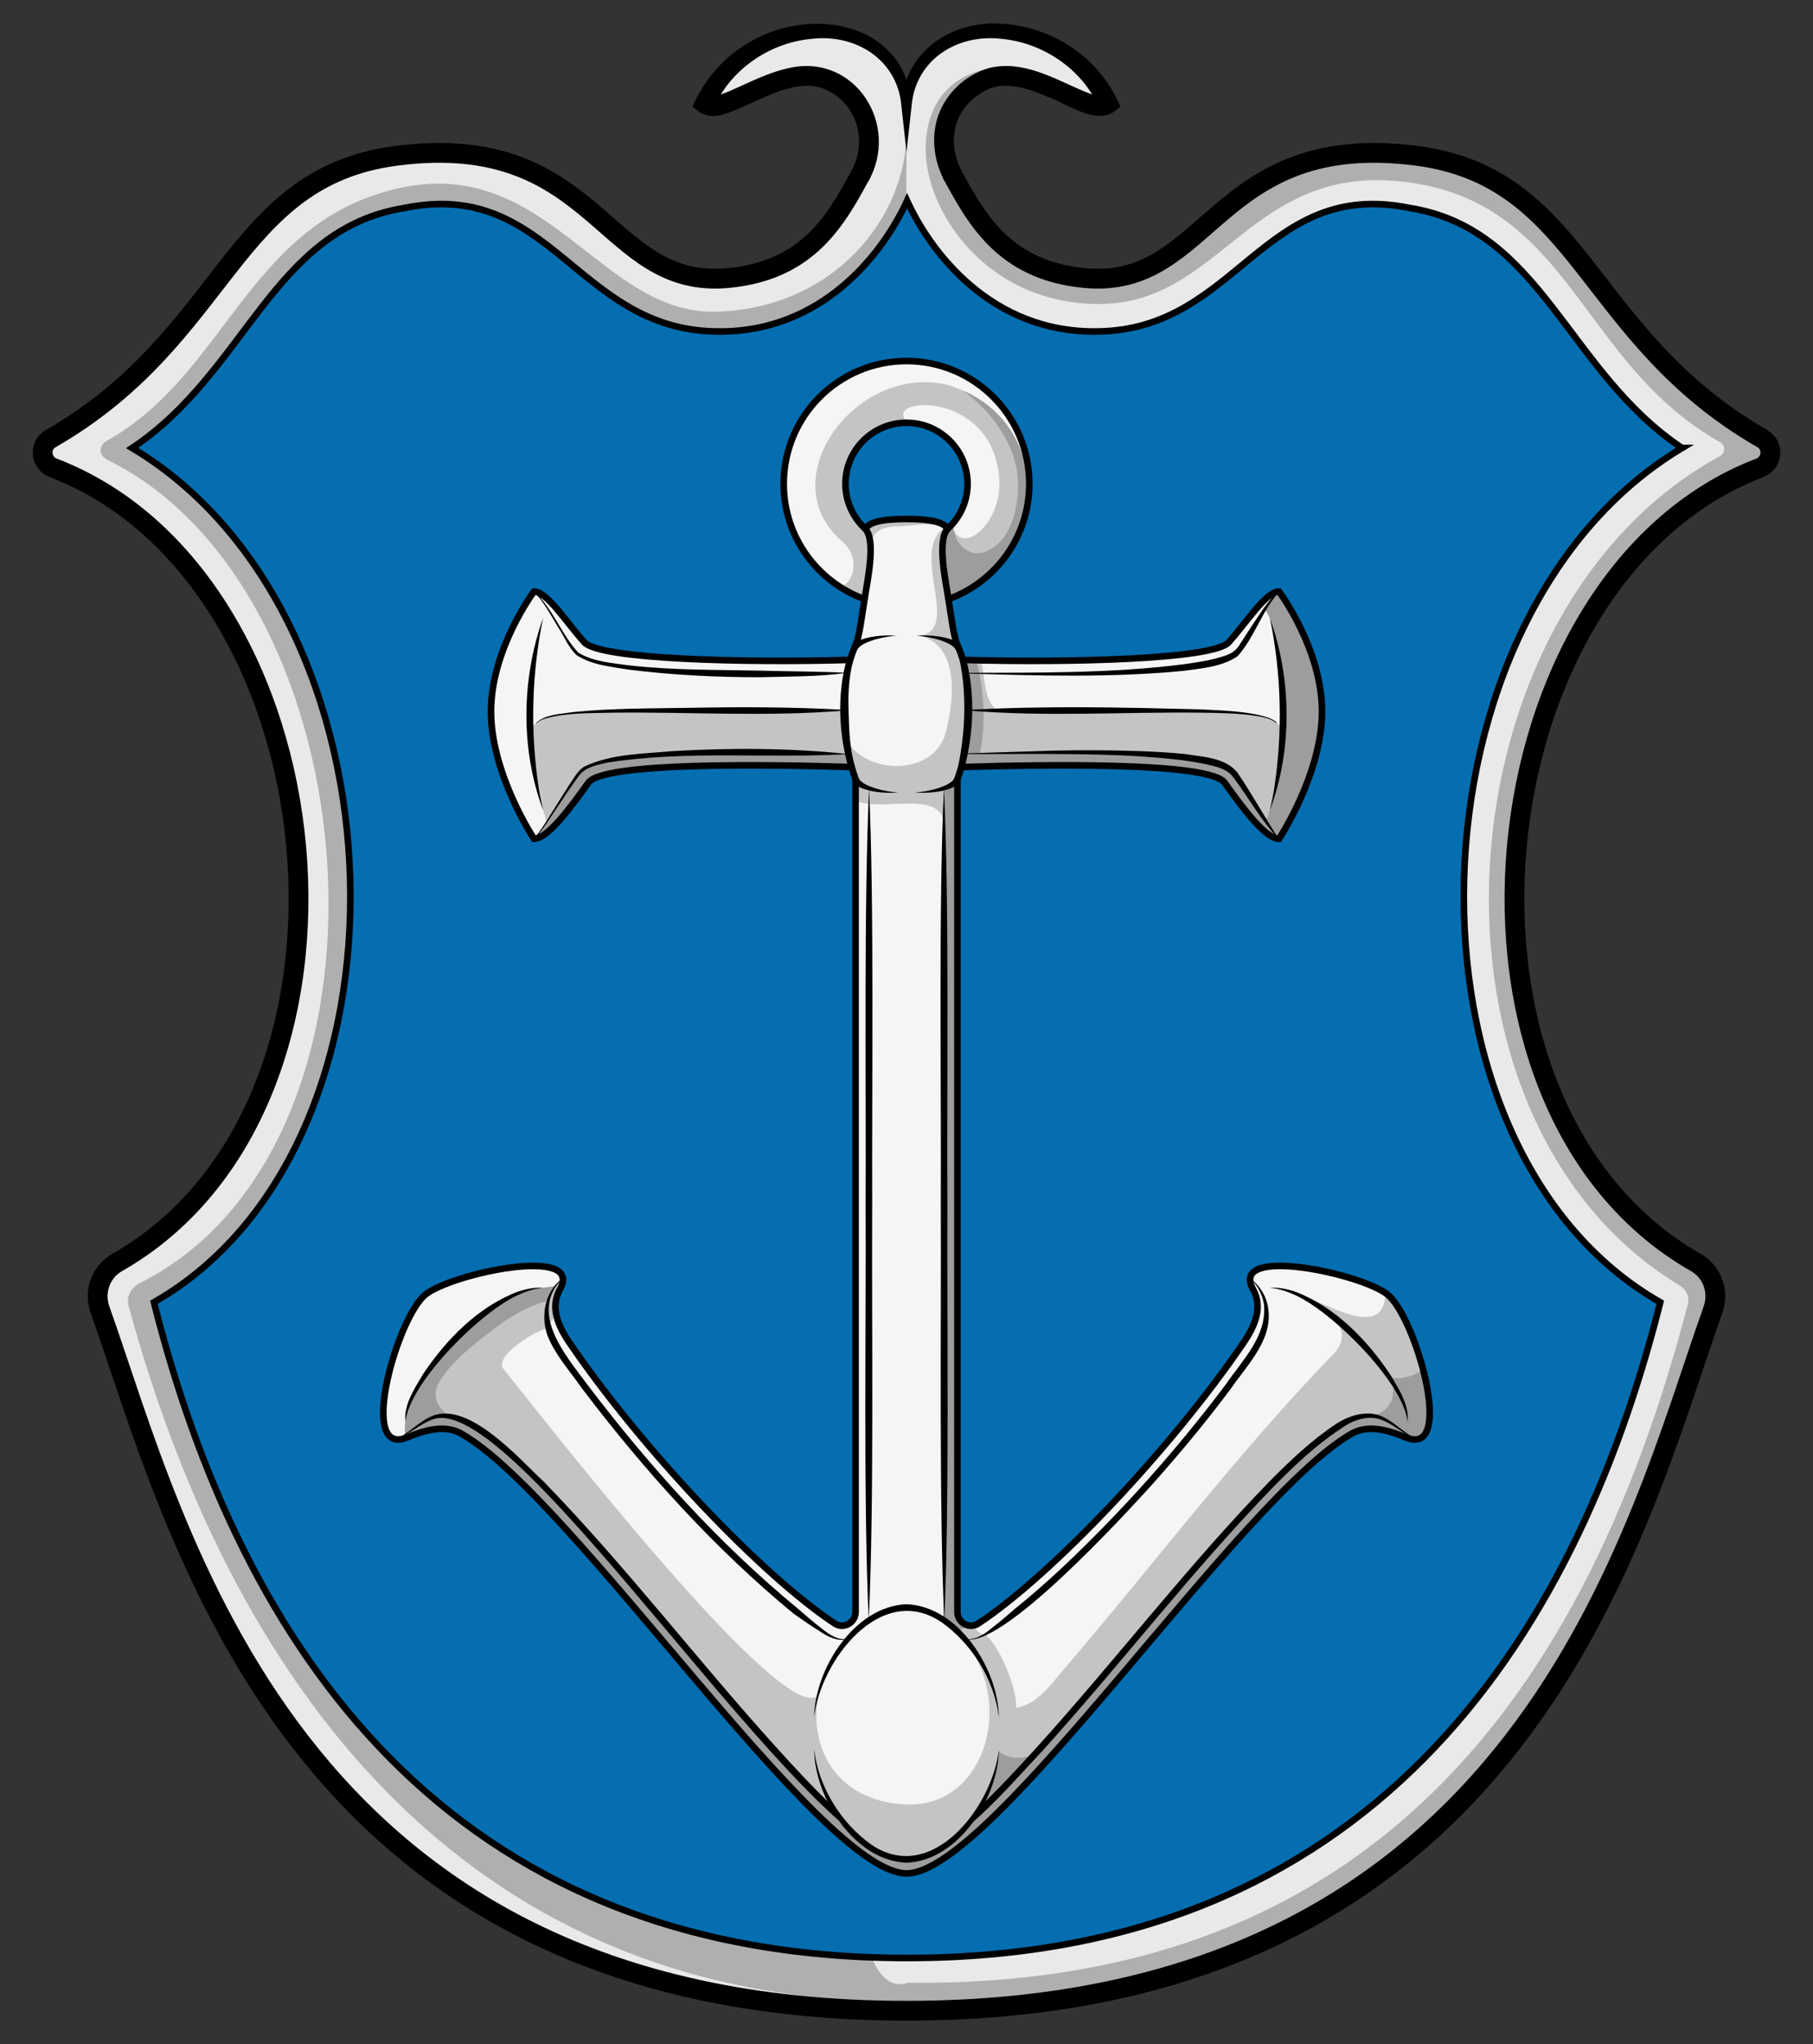 <?xml version="1.0" encoding="UTF-8"?><svg id="Layer_1" xmlns="http://www.w3.org/2000/svg" width="275" height="310" viewBox="0 0 275 310"><rect x="0" y="0" width="275" height="310" fill="#333333" stroke="none"/><defs><style>.cls-1,.cls-2,.cls-3,.cls-4{stroke:#000;stroke-miterlimit:10;}.cls-1,.cls-5{fill:#f5f5f5;}.cls-2{stroke-width:3px;}.cls-2,.cls-6{fill:#e9e9e9;}.cls-3{fill:#046eb1;}.cls-4{fill:none;}.cls-7{opacity:.2;}.cls-8{opacity:.25;}</style></defs><path class="cls-2" d="M137.5,17.937c-8.464,4.203-7.835,22.374-26.99,24.227-19.136,1.851-19.615-22.452-50.265-18.555-25.298,3.216-25.547,27.395-52.554,42.91-1.801,1.035-1.561,3.69.379,4.431,43.408,16.585,51.668,96.622,9.682,120.524-2.479,1.411-3.547,4.434-2.59,7.121,11.759,33.024,28.525,106.341,122.339,106.341,93.813,0,110.58-73.316,122.339-106.341.957-2.687-.111-5.71-2.59-7.121-41.986-23.902-33.726-103.94,9.682-120.524,1.941-.741,2.181-3.396.379-4.431-27.007-15.515-27.256-39.694-52.554-42.91-30.651-3.897-31.129,20.406-50.265,18.555-19.155-1.853-18.527-20.024-26.99-24.227Z"/><path class="cls-6" d="M130.331,26.888c2.811-5.165,1.74-11.519-4.264-14.568-6.953-3.531-16.364,5.643-19.151,3.417,6.545-14.22,29.022-15.272,30.584.2,1.562-15.472,24.038-14.42,30.584-.2-2.786,2.226-12.198-6.948-19.151-3.417-6.005,3.049-7.076,9.403-4.264,14.568"/><path d="M129.014,26.171c2.896-4.968.737-11.296-4.772-12.948-3.92-.994-8.496,1.686-12.305,3.31-1.802.713-4.063,1.777-5.957.377,0-0-.943-.723-.943-.723,1.619-3.746,4.302-7.049,7.722-9.211,9.234-6.244,24.502-4.087,25.516,8.884 0-0-1.551-0-1.551-0.0.465-8.057,7.652-12.849,15.306-12.245,7.29.401,14.256,4.825,17.416,11.496 0-0.0.516,1.076.516,1.076l-.943.723c-2.939,2.075-7.376-1.319-10.205-2.279-2.73-1.162-5.625-2.06-8.056-1.407-2.388.691-4.721,2.776-5.569,5.184-.913,2.464-.524,5.361.797,7.764l-2.635,1.434c-1.658-3.014-2.236-6.813-.98-10.229,1.26-3.395,4.15-6.026,7.616-7.053,5.105-1.26,9.822,1.55,14.254,3.451.97.375,1.995.891,2.906.791-0-0-.426,1.799-.426,1.799-2.512-5.852-8.528-9.914-14.856-10.477-6.646-.768-12.969,3.125-13.589,10.128-0-0-.776,7.036-.776,7.036l-.776-7.036c-.618-7.002-6.949-10.898-13.589-10.128-6.328.563-12.345,4.625-14.856,10.477-0-0-.426-1.799-.426-1.799.921.099,1.936-.416,2.906-.791,2.881-1.25,5.748-2.786,8.944-3.463,10.05-2.255,16.924,8.736,11.946,17.294 0.0 0-2.635-1.434-2.635-1.434h0Z"/><path d="M255.133,67.941c-17.379-11.579-21.277-33.206-41.297-36.395-22.215-4.568-26.119,18.392-47.218,18.718-16.295.343-25.525-12.146-29.029-19.812-3.504,7.666-12.734,20.155-29.029,19.812-21.098-.326-25.002-23.286-47.218-18.718-20.02,3.189-23.918,24.816-41.297,36.395,42.393,25.343,44.676,105.923,3.3,129.555,13.119,52.042,44.552,99.441,114.244,99.441s101.125-47.399,114.244-99.441c-41.376-23.631-39.093-104.212,3.3-129.555Z"/><path class="cls-8" d="M267.299,66.513c-26.996-15.515-27.249-39.688-52.543-42.904-30.651-3.897-31.129,20.406-50.265,18.555-15.539-1.503-16.984-13.944-21.494-20.83-.579-.884.97-7.553,8.841-10.042-.278-.259,5.493.235,14.965,4.044-8.55-4.297-11.625-6.157-17.59-4.764-5.357,1.25-8.61,5.364-8.805,11.475-.308,9.676,8.938,23.825,25.915,24.058,19.271.264,23.313-22.079,47.906-18.368,24.125,3.641,25.658,27.482,46.663,39.31.833.469.837,1.67-.003,2.127-42.901,23.354-48.182,100.342-6.047,125.824.964.583,1.457,1.717,1.172,2.807-16.627,63.717-51.623,103.682-118.268,102.88-21.636,7.419-.075-174.138-.241-280.593-.078,12.938-10.994,26.614-28.761,27.175-17.533.554-25.662-23.649-48.05-18.764-23.006,5.019-26.227,28.163-44.508,38.361-1.063.593-1.471,2.093.169,2.901,40.413,19.909,46.837,103.719,4.886,124.805-1.393.7-2.116,2.074-1.742,3.443,16.553,60.696,53.596,105.77,118.03,105.551l-.029,1.374c93.813,0,110.58-73.316,122.339-106.341.957-2.687-.111-5.71-2.59-7.122-41.982-23.9-33.728-103.925,9.67-120.52,1.945-.744,2.186-3.404.38-4.442Z"/><path class="cls-7" d="M137.5,13.783l.005,6.308c.221-2.14.225-4.264-.005-6.308Z"/><path class="cls-3" d="M255.133,67.941c-17.379-11.579-21.277-33.206-41.297-36.395-22.215-4.568-26.119,18.392-47.218,18.718-16.295.343-25.525-12.146-29.029-19.812-3.504,7.666-12.734,20.155-29.029,19.812-21.098-.326-25.002-23.286-47.218-18.718-20.02,3.189-23.918,24.816-41.297,36.395,42.393,25.343,44.676,105.923,3.3,129.555,13.119,52.042,44.552,99.441,114.244,99.441s101.125-47.399,114.244-99.441c-41.376-23.631-39.093-104.212,3.3-129.555Z"/><path class="cls-1" d="M210.501,196.35c-3.884-3.199-24.186-7.566-20.427-.804h0c1.5,2.699.288,5.533-1.452,8.084-11.178,16.382-29.223,35.313-40.228,42.583-1.356.896-3.166-.119-3.166-1.745v-126.299c.215-.625.41-1.236.594-1.841,13.233-.417,37.708-.752,39.938,2.375,2.776,3.895,6.197,8.505,8.248,8.505,0,0,6.516-9.821,6.516-19.312,0-9.49-6.516-18.188-6.516-18.188-1.974,0-4.917,4.672-7.628,7.693-2.352,2.621-24.563,3.129-40.312,2.675-.244-.745-.517-1.501-.839-2.276-.553-1-.995-4.663-1.358-6.939,7.145-2.604,12.256-9.438,12.256-17.484,0-10.287-8.339-18.626-18.626-18.626s-18.626,8.339-18.626,18.626c0,8.046,5.111,14.88,12.256,17.484-.363,2.277-.806,5.94-1.358,6.939-.322.775-.596,1.531-.839,2.276-15.749.454-37.96-.054-40.312-2.675-2.711-3.021-5.655-7.693-7.628-7.693,0,0-6.516,8.698-6.516,18.188,0,9.49,6.516,19.312,6.516,19.312,2.051,0,5.472-4.61,8.248-8.505,2.229-3.127,26.704-2.793,39.938-2.375.185.605.379,1.216.594,1.841v126.299c0,1.625-1.81,2.64-3.166,1.745-11.005-7.27-29.05-26.201-40.228-42.583-1.74-2.551-2.953-5.385-1.452-8.084h0c3.759-6.762-16.543-2.395-20.427.804-4.189,3.449-10.04,23.776-3.26,21.823,1.18-.34,5.41-2.641,8.731-.755,16.953,9.627,54.469,66.692,67.53,66.692s50.577-57.065,67.53-66.692c3.321-1.885,7.551.415,8.731.755,6.78,1.953.929-18.374-3.26-21.823ZM137.5,64.117c5.114,0,9.26,4.146,9.26,9.26,0,2.713-1.174,5.146-3.033,6.84-.447-.959-2.309-1.512-6.227-1.512s-5.78.553-6.227,1.512c-1.859-1.694-3.033-4.126-3.033-6.84,0-5.115,4.146-9.26,9.26-9.26Z"/><path d="M214.978,218.273c-2.551-.794-4.549-3.436-7.376-3.253-1.642.09-3.08.803-4.386,1.762-3.658,2.403-6.883,5.495-9.998,8.635-12.381,12.763-23.209,26.961-35.144,40.156-4.747,4.996-13.711,15.783-20.574,16.537,2.226-.264,4.044-1.759,5.758-3.089,1.716-1.393,3.304-2.942,4.858-4.519,3.206-3.055,6.238-6.304,9.216-9.599,11.941-13.203,22.757-27.39,35.174-40.189,3.142-3.166,6.385-6.279,10.169-8.778,1.444-.945,3.148-1.6,4.899-1.569,2.995-.028,4.872,2.821,7.405,3.905h0Z"/><path d="M146.261,248.547c1.61.275,2.968-.641,4.15-1.629,1.245-.933,2.409-1.976,3.59-2.984,2.428-1.944,4.76-4.011,7.044-6.131,9.072-8.547,17.418-17.907,24.904-27.873,2.501-3.652,6.249-7.308,5.775-12.081-.219-1.487-.975-2.907-2.097-4.004,1.248.944,2.219,2.318,2.61,3.906,1.203,5.04-2.857,8.982-5.487,12.776-3.743,5.03-7.751,9.854-11.92,14.531-4.115,4.538-23.144,25.385-28.569,23.488h0Z"/><path d="M143.176,119.558c.849,17.85.418,44.972.526,63.091-.071,17.84.323,45.453-.474,63.091-.81-17.564-.442-45.304-.526-63.091.094-18.19-.361-45.141.474-63.091h0Z"/><path d="M193.975,127.246c-2.673-2.745-4.627-6.385-6.954-9.415-.959-1.294-2.585-1.562-4.109-1.94-3.244-.673-6.565-.948-9.877-1.174-7.743-.527-18.866-.345-26.727-.355 0-0-.003-.1-.003-.1l13.376-.422c4.461-.097,8.926-.087,13.394.078,2.234.079,4.47.211,6.706.438,2.628.439,6.199.499,7.999,2.934,2.113,3.108,4.23,6.936,6.195,9.956h0Z"/><path d="M146.521,102.04c10.917-.041,22.099.089,32.927-1.29,2.157-.3,4.34-.624,6.342-1.3,1.034-.347,1.747-.823,2.314-1.796 0.0 0,1.791-2.763,1.791-2.763,1.261-1.811,2.357-3.801,4.084-5.223 0.0 0.0.059.081.059.081-2.656,2.875-3.708,6.873-6.326,9.775-2.39,1.623-5.417,1.821-8.142,2.208-10.909,1.07-22.102.743-33.051.408l.003-.1h0Z"/><path d="M137.5,282.109c-15.193-.798-58.648-70.671-71.636-66.929-2.091.66-3.76,2.392-5.842,3.092,2.061-.909,3.518-2.741,5.665-3.584,5.594-2.078,13.038,6.533,16.807,10.025,12.417,12.799,23.233,26.986,35.174,40.189,2.979,3.294,6.009,6.545,9.217,9.597,1.56,1.569,3.143,3.125,4.86,4.516,1.717,1.334,3.527,2.824,5.755,3.093h0Z"/><path d="M85.373,193.845c-5.242,5.181.36,11.604,3.679,16.084,9.406,12.392,19.922,24.099,31.945,34.007,1.178,1.012,2.346,2.051,3.59,2.985,1.181.988,2.545,1.906,4.153,1.625-1.568.498-3.204-.327-4.451-1.196-1.349-.813-2.624-1.733-3.916-2.633-12.1-9.971-22.657-21.722-32.122-34.19-1.787-2.596-4.006-4.991-5.191-7.947-1.097-3.041-.407-6.826,2.314-8.735h0Z"/><path d="M131.772,245.74c-.835-17.85-.381-44.973-.474-63.091.086-17.84-.286-45.453.526-63.091.795,17.565.405,45.304.474,63.091-.109,18.19.324,45.141-.526,63.091h0Z"/><path d="M128.692,114.363c-12.21.706-24.542-.621-36.653,1.301-1.551.369-3.286.667-4.257,2.027 0.0 0-.969,1.356-.969,1.356-1.122,1.591-2.626,3.916-3.731,5.549-.642.911-1.237,1.865-2.058,2.65l-.065-.076c.772-.783,1.345-1.759,1.956-2.684,1.072-1.68,2.485-4.026,3.566-5.663.597-.836,1.251-2.124,2.213-2.598,4.112-1.922,8.793-1.898,13.23-2.307,8.849-.534,18.131-.494,26.767.445h0Z"/><path d="M81.022,89.668c2.826,2.612,4.117,6.53,6.692,9.311,2.307,1.4,5.167,1.564,7.818,1.939,6.553.734,13.158.647,19.744.788,4.344.13,8.868.101,13.203.334-4.132.594-8.87.543-13.211.666-6.614.003-13.246-.327-19.816-1.143-2.694-.45-5.66-.668-8.014-2.229-1.24-1.172-1.84-2.784-2.757-4.184-1.15-1.844-2.15-3.885-3.717-5.401-0.0 0.0.059-.081.059-.081h0Z"/><path class="cls-4" d="M143.869,90.861c-.382-2.5-1.796-8.849-.137-10.636"/><path d="M145.344,116.182c1.064-5.192,1.303-10.758.242-15.97-0-0.0.963-.27.963-.27,1.392,5.433,1.136,11.114-.248,16.532-0-0-.957-.292-.957-.292h0Z"/><path d="M128.7,116.475c-1.49-5.243-1.751-11.269-.249-16.532 0-0.0.963.27.963.27-.707,2.579-.796,5.277-.688,7.984.06,2.707.197,5.436.93,7.986l-.956.292h0Z"/><path d="M192.618,93.705c3.303,9.252,3.45,19.955 0,29.184.26-1.21.535-2.405.701-3.622,1.257-8.461,1.039-17.183-.702-25.562h0Z"/><path d="M145.681,118.38c-.407.705-1.044,1.017-1.618,1.236-1.711.597-3.534.651-5.309.609,1.712-.203,3.47-.505,4.996-1.291.481-.251.898-.616,1.023-.976l.907.421h0Z"/><path d="M145.02,98.641c-.125-.36-.542-.725-1.023-.976-1.527-.786-3.284-1.088-4.996-1.291,1.774-.042,3.597.012,5.309.609.574.22,1.211.531,1.618,1.236l-.907.421h0Z"/><path class="cls-4" d="M131.131,90.861c.382-2.5,1.796-8.849.137-10.636"/><path d="M82.382,93.705c-1.741,8.379-1.958,17.101-.702,25.562.167,1.217.441,2.412.702,3.622-3.449-9.229-3.303-19.932,0-29.184h0Z"/><path d="M130.226,117.959c.125.36.542.725,1.023.976,1.527.786,3.284,1.088,4.996,1.291-1.774.042-3.597-.012-5.309-.609-.574-.22-1.211-.531-1.618-1.236l.907-.421h0Z"/><path d="M129.073,98.22c.407-.705,1.044-1.017,1.618-1.236,1.711-.597,3.534-.651,5.309-.609-1.712.203-3.47.505-4.996,1.291-.481.251-.898.615-1.023.976l-.907-.421h0Z"/><path class="cls-5" d="M123.486,260.468c0-5.951,6.274-16.682,14.013-16.682s14.013,10.731,14.013,16.682"/><path d="M123.486,260.468c.075-7.306,6.086-16.879,14.013-17.182,7.93.302,13.938,9.871,14.014,17.181-.675-5.717-4.075-11.188-8.746-14.486-9.233-6.16-18.377,5.989-19.281,14.486h0Z"/><path class="cls-5" d="M151.514,265.309c0,5.951-6.274,16.682-14.013,16.682s-14.013-10.731-14.013-16.682"/><path d="M151.514,265.309c-.075,7.306-6.086,16.879-14.013,17.182-7.93-.302-13.938-9.871-14.014-17.181.675,5.717,4.075,11.188,8.746,14.486,9.233,6.16,18.377-5.989,19.281-14.486h0Z"/><path d="M213.505,215.641c-.587-6.005-11.699-16.996-17.241-19.309-1.143-.537-2.365-.904-3.646-1.029,1.288-.103,2.589.176,3.825.573,6.088,2.322,10.87,7.264,14.437,12.585,1.261,2.162,2.91,4.572,2.625,7.18h0Z"/><path d="M61.495,215.641c-.286-2.608,1.365-5.019,2.625-7.18,3.567-5.321,8.35-10.264,14.437-12.585,1.236-.397,2.537-.676,3.825-.573-1.28.125-2.503.492-3.646,1.029-5.521,2.3-16.652,13.293-17.241,19.309h0Z"/><path d="M193.574,109.667c-.702-.669-1.739-.844-2.663-1.039-2.893-.483-5.842-.501-8.771-.547-11.76-.136-23.535.661-35.279-.324l.001-.1c11.759-.659,23.524-.379,35.291-.076,3.414.214,6.934.209,10.223,1.254.458.178.931.381,1.273.765l-.075.067h0Z"/><path d="M81.352,109.6c1.515-1.307,3.726-1.311,5.617-1.615,5.863-.584,11.766-.545,17.648-.642,7.848-.154,15.681-.138,23.522.314l.001.1c-11.744.984-23.519.187-35.279.324-3.398.097-6.889-.027-10.185.895-.453.157-.919.343-1.249.69l-.075-.067h0Z"/><path class="cls-7" d="M210.501,196.35c-.091-.075-.197-.15-.305-.226-.437,7.592-9.274.998-13.268.338,3.504,2.004,9.899,4.937,4.585,9.641-14.495,15.11-27.178,31.993-40.858,47.889-2.542,3.186-4.239,4.596-6.529,4.996.218-2.307-2.049-8.736-4.629-11.105-.971.083-1.465-.893-2.012-1.36-1.137.108-2.256-.776-2.256-2.054.583-2.223-1.123-126.159.594-128.139,13.233-.417,37.708-.752,39.938,2.375,2.776,3.895,6.197,8.505,8.248,8.505,7.684-10.645,8.854-26.613,0-37.5-.245,0-.507.082-.781.216-.231.962-.761,1.608-1.425,2.519,1.809,1.956,1.948,7.201,2.363,10.608.169,1.384.725,5.753.311,7.298-1.317-1.401-2.79-1.678-4.261-1.964-5.499-1.181-11.198-.645-16.734-.549-6.43.86-13.209-.795-19.586.095-4.93.949-4.246-4.629-5.104-7.788-.924-.019-1.835-.041-2.723-.067-1.139-2.684-1.728-5.4-2.198-9.216,15.341-4.777,16.868-27.805-.463-32.572-13.75-2.961-26.508,14.522-15.675,23.806,2.495,2.138,2.067,5.63.214,6.693-.065.038,2.884,1.95,2.953,1.979,2.604-4.802-1.678-10.901,5.411-10.959,1.82-.023,6.108-.844,6.633.409-4.75,4.073,2.886,15.368-3.483,16.178,6.348,1.506,5.251,10.473,3.792,15.331-2.915,7.626-17.448,4.88-15.224-4.017-14.913.896-30.471-1.61-45.131,1.027-.817.223-1.775,1.147-2.578,1.635-.421,3.696,1.283,9.712,2.062,12.52.246.761.402,1.214.512,1.745-.668.956-.962,1.662-1.669,2.355.205.332-.232.219-.232.219,2.051,0,5.472-4.61,8.248-8.505,2.229-3.127,26.704-2.793,39.938-2.375.624,1.177.665,3.736.594,5.054,4.05,2.088,14.915-2.571,13.171,5.346-.045,5.357.365,10.85.071,16.208.37,4.538.418,9.595.047,14.209,1.311,7.989-.323,16.082-.082,24.154-.124,7.749,1.107,15.917.102,23.565-.261,2.262.381,4.657-.095,6.837.182,4.084.803,8.72-.105,12.694.611,6.894.51,14.272.171,21.177,11.975,9.071,7.659,28.566-5.553,28.077-10.6-.392-14.995-8.717-13.332-16.663-.006.021-.015.043-.021.063-4.781,5.147-37.476-36.518-47.804-49.48-1.287-1.615,3.586-5.223,6.927-6.242.146-1.063.752-1.518,1.218-1.499-.785-1.814-.573-2.465.439-4.284h0c.217-.391.347-.74.41-1.059-.146.097-.296-.254-.454-.18-.183.086-.376.592-.572.653-1.054.326-2.263.325-3.311.43-10.381,2.732-20.501,15.062-19.534,22.478.316-.054.078.187.569.003,1.931-.726,5.039-2.024,7.934-.454,3.064,2.976,6.84,4.993,9.507,7.87,37.094,40.022,48.706,59.486,58.302,58.811,7.426-.586,15.329-11.251,33.359-31.374,6.432-7.179,13.181-16.107,22.629-25.665,3.223-3.261,7.134-7.012,11.263-9.646,3.321-1.881,7.551.419,8.731.76,6.78,1.953.929-18.374-3.26-21.823ZM137.5,78.705c-3.918,0-5.78.553-6.227,1.512-6.337-5.338-2.456-15.916,5.988-16.604-2.409-3.449,12.668-4.106,14.2,8.029,1.232,7.449-5.988,13.341-7.028,7.853-.223.252-.458.495-.707.721-.447-.959-2.309-1.512-6.227-1.512Z"/><path class="cls-7" d="M129.141,115.983c-.031-.09-.037-.186-.061-.278-.177-.457-.271-.948-.267-1.442-6.897.001-13.859.151-20.751-.081-.009 0-.016.003-.026.003-5.833.101-11.398.444-17.118,1.386-.422.247-.925.403-1.514.437-.687.349-1.292.887-1.846,1.49-.181.45-.453.854-.812,1.186-.082.119-.161.24-.26.347-.138.27-.299.527-.507.751-.146.315-.323.613-.562.868-.163.394-.387.759-.686,1.067-.2.564-.519,1.08-.989,1.466-.159.423-.385.816-.699,1.145-.141.322-.325.623-.559.886-.201.472-.491.902-.889,1.239-.158.273-.343.531-.575.751,2.054-.042,5.455-4.624,8.218-8.501,2.229-3.127,26.704-2.793,39.938-2.375.023.043.039.1.06.146-.043-.164-.073-.328-.097-.491Z"/><path class="cls-7" d="M145.228,244.468c.553-2.109-.953-113.722.356-126.884-.008.013-.018.022-.027.034-.262.721-.735,1.34-1.451,1.643-.336.142-.659.26-.98.374.056.394.033.793-.03,1.185.11.58.084,1.184-.066,1.754.129.575.144,1.177.008,1.753.138.632.123,1.416-.094,2.402-.045,5.357.365,10.85.071,16.208.37,4.538.418,9.595.047,14.209,1.311,7.989-.323,16.082-.082,24.154-.124,7.749,1.107,15.917.102,23.565-.261,2.262.381,4.657-.095,6.837.182,4.084.803,8.72-.105,12.694.611,6.894.51,14.272.171,21.177.715.542,1.363,1.125,1.96,1.737.284-.059.561-.133.836-.222.037-.02.076-.038.113-.059.078-.044.153-.093.228-.143.216-.167.444-.299.678-.413-.893-.193-1.641-.963-1.641-2.007Z"/><path class="cls-7" d="M146.023,59.222c4.168,2.988,7.622,7.577,8.281,12.57.502,3.808-.501,10.433-5.073,11.968-1.876.63-3.709-.728-4.291-2.437l-.157-.46c-.081-.236-.13-.463-.162-.683-.074-.207-.139-.429-.188-.684-.223.252-.458.495-.707.721-.045-.096-.109-.188-.188-.275-.353,3.831-.245,7.456.255,11.074.032-.002.062-.008.095-.01-.006-.05-.013-.095-.019-.145,14.517-4.52,16.651-25.373,2.154-31.64Z"/><path class="cls-7" d="M194.008,89.709c-.245,0-.507.082-.781.216-.231.962-.761,1.608-1.425,2.519,1.809,1.956,1.948,7.201,2.363,10.608.14,1.145.541,4.324.441,6.265.166.484.222,1.005.191,1.52.321.946.132,2.002-.399,2.874.148.81.037,1.667-.319,2.401.04,1.774-1.46,6.778-1.861,8.042-1.399-.525-4.239-5.446-4.658-6.676-.104-.1-.213-.196-.301-.309-.441-.171-.802-.432-1.101-.745-.724-.163-1.294-.531-1.706-1.022-5.529-1.304-11.578-1.266-17.112-1.292-.46-.002-.861-.092-1.227-.226-1.339.074-2.677.147-4.023.187-2.958.088-10.43.091-13.481.169,1.255-5.107.218-12.399-.635-14.116-.641-.015-1.284-.029-1.905-.047-.224-.528-.414-1.063-.596-1.604-.035.004-.071.007-.106.011.025.098.05.197.078.296.038.133.046.256.069.384.549.952.878,2.146,1.003,3.613.397,4.653.212,8.896-.464,13.504-.002.015-.008.026-.01.041,13.281-.414,37.502-.729,39.719,2.382,2.776,3.895,6.197,8.505,8.248,8.505,7.684-10.645,8.854-26.613,0-37.5Z"/><path class="cls-7" d="M215.812,207.512c-.007.007-.011.015-.019.022-.614,1.036-4.059,2.013-4.869,1.165-.032.118.007.062-.036.176.412.762.537,1.684.379,2.545-.067,1.786-1.725,3.234-3.471,3.25-.328.003-.656-.005-.983-.02-.346.147-.732.248-1.167.278-1.842.129-3.403,1.664-4.733,2.81-1.561,1.344-3.198,2.591-4.769,3.923-.078.11-.148.222-.241.328l-.43.487c-.359.407-.747.687-1.146.866-.137.203-.294.405-.488.601-.648.678-1.318,1.333-2.01,1.965-.014.013-.028.02-.041.032-4.796,5.542-9.572,11.183-14.552,16.538-.217.58-.572,1.101-1.076,1.48-.187.206-.395.394-.64.547-.29.563-.733,1.038-1.326,1.349-1.435,2.008-2.947,3.957-4.603,5.794-.007.007-.014.012-.02.019-.293.849-.895,1.572-1.793,1.941-.481.628-.982,1.23-1.509,1.794-.062.115-.111.236-.194.344-.998,1.297-2.044,2.484-3.179,3.66-.495.513-1.015,1.018-1.477,1.565-.058.099-.458.643-.456.641-1.211,1.751-2.547,3.673-4.556,4.555-1.713.752-3.538.47-4.925-.572-.009.129-.011.257-.03.386-.448,3.074-1.415,6.028-2.923,8.75-.419.756-.98,1.233-1.597,1.486-1.239,1.886-2.991,3.204-4.999,4.19-2.114,1.369-4.047,1.891-6.766,1.208-2.956-.742-4.513-2.622-6.736-4.454-.583-.48-.911-1.02-1.065-1.57-.003-.003-.006-.005-.009-.008-.329-.337-.592-.695-.827-1.061-.855-.477-1.649-1.308-2.017-2.178-.002-.004-.003-.008-.004-.012-1.649-1.384-3.222-2.786-4.531-4.582-.104-.142-.173-.297-.244-.452-1.219-.932-2.26-2.128-3.288-3.237-1.634-1.762-3.422-3.358-4.508-5.486-.572-.441-1.091-.978-1.561-1.617-.013-.011-.027-.018-.04-.029-4.847-4.164-8.003-10.127-12.557-14.559-.171-.166-.307-.34-.433-.514-.158-.113-.313-.239-.464-.387-2.819-2.748-5.646-6.128-7.76-9.454-.343-.355-.695-.704-1.051-1.05-.289-.175-.571-.392-.831-.694-.255-.283-.497-.577-.726-.881.011-.008.022-.017.033-.026-.195-.225-.401-.44-.579-.68-.014-.019-.021-.04-.035-.059-.228-.19-.412-.407-.577-.635-.208-.114-.413-.241-.612-.398-3.395-2.672-6.26-5.984-9.437-8.901-1.191-1.094-2.89-1.871-4.115-2.973-.636-.1-1.152-.364-1.568-.718-2.29-.12-4.551-2.576-3.096-5.23,1.81-3.302,5.978-6.413,8.951-8.641,2.453-1.839,4.995-3.193,7.816-3.904.052-.831.356-1.637.92-2.24-1.032.298-2.198.305-3.215.408-10.381,2.732-20.501,15.062-19.534,22.478.316-.054.078.187.569.003,1.931-.726,5.039-2.024,7.934-.454,3.064,2.976,6.84,4.993,9.507,7.87,37.094,40.022,48.706,59.486,58.302,58.811,7.426-.586,15.329-11.251,33.359-31.375,6.432-7.179,13.181-16.107,22.629-25.665,3.223-3.261,7.134-7.012,11.263-9.646,3.321-1.881,7.551.419,8.731.76,3.767,1.085,3.631-4.707,2.051-10.661Z"/></svg>